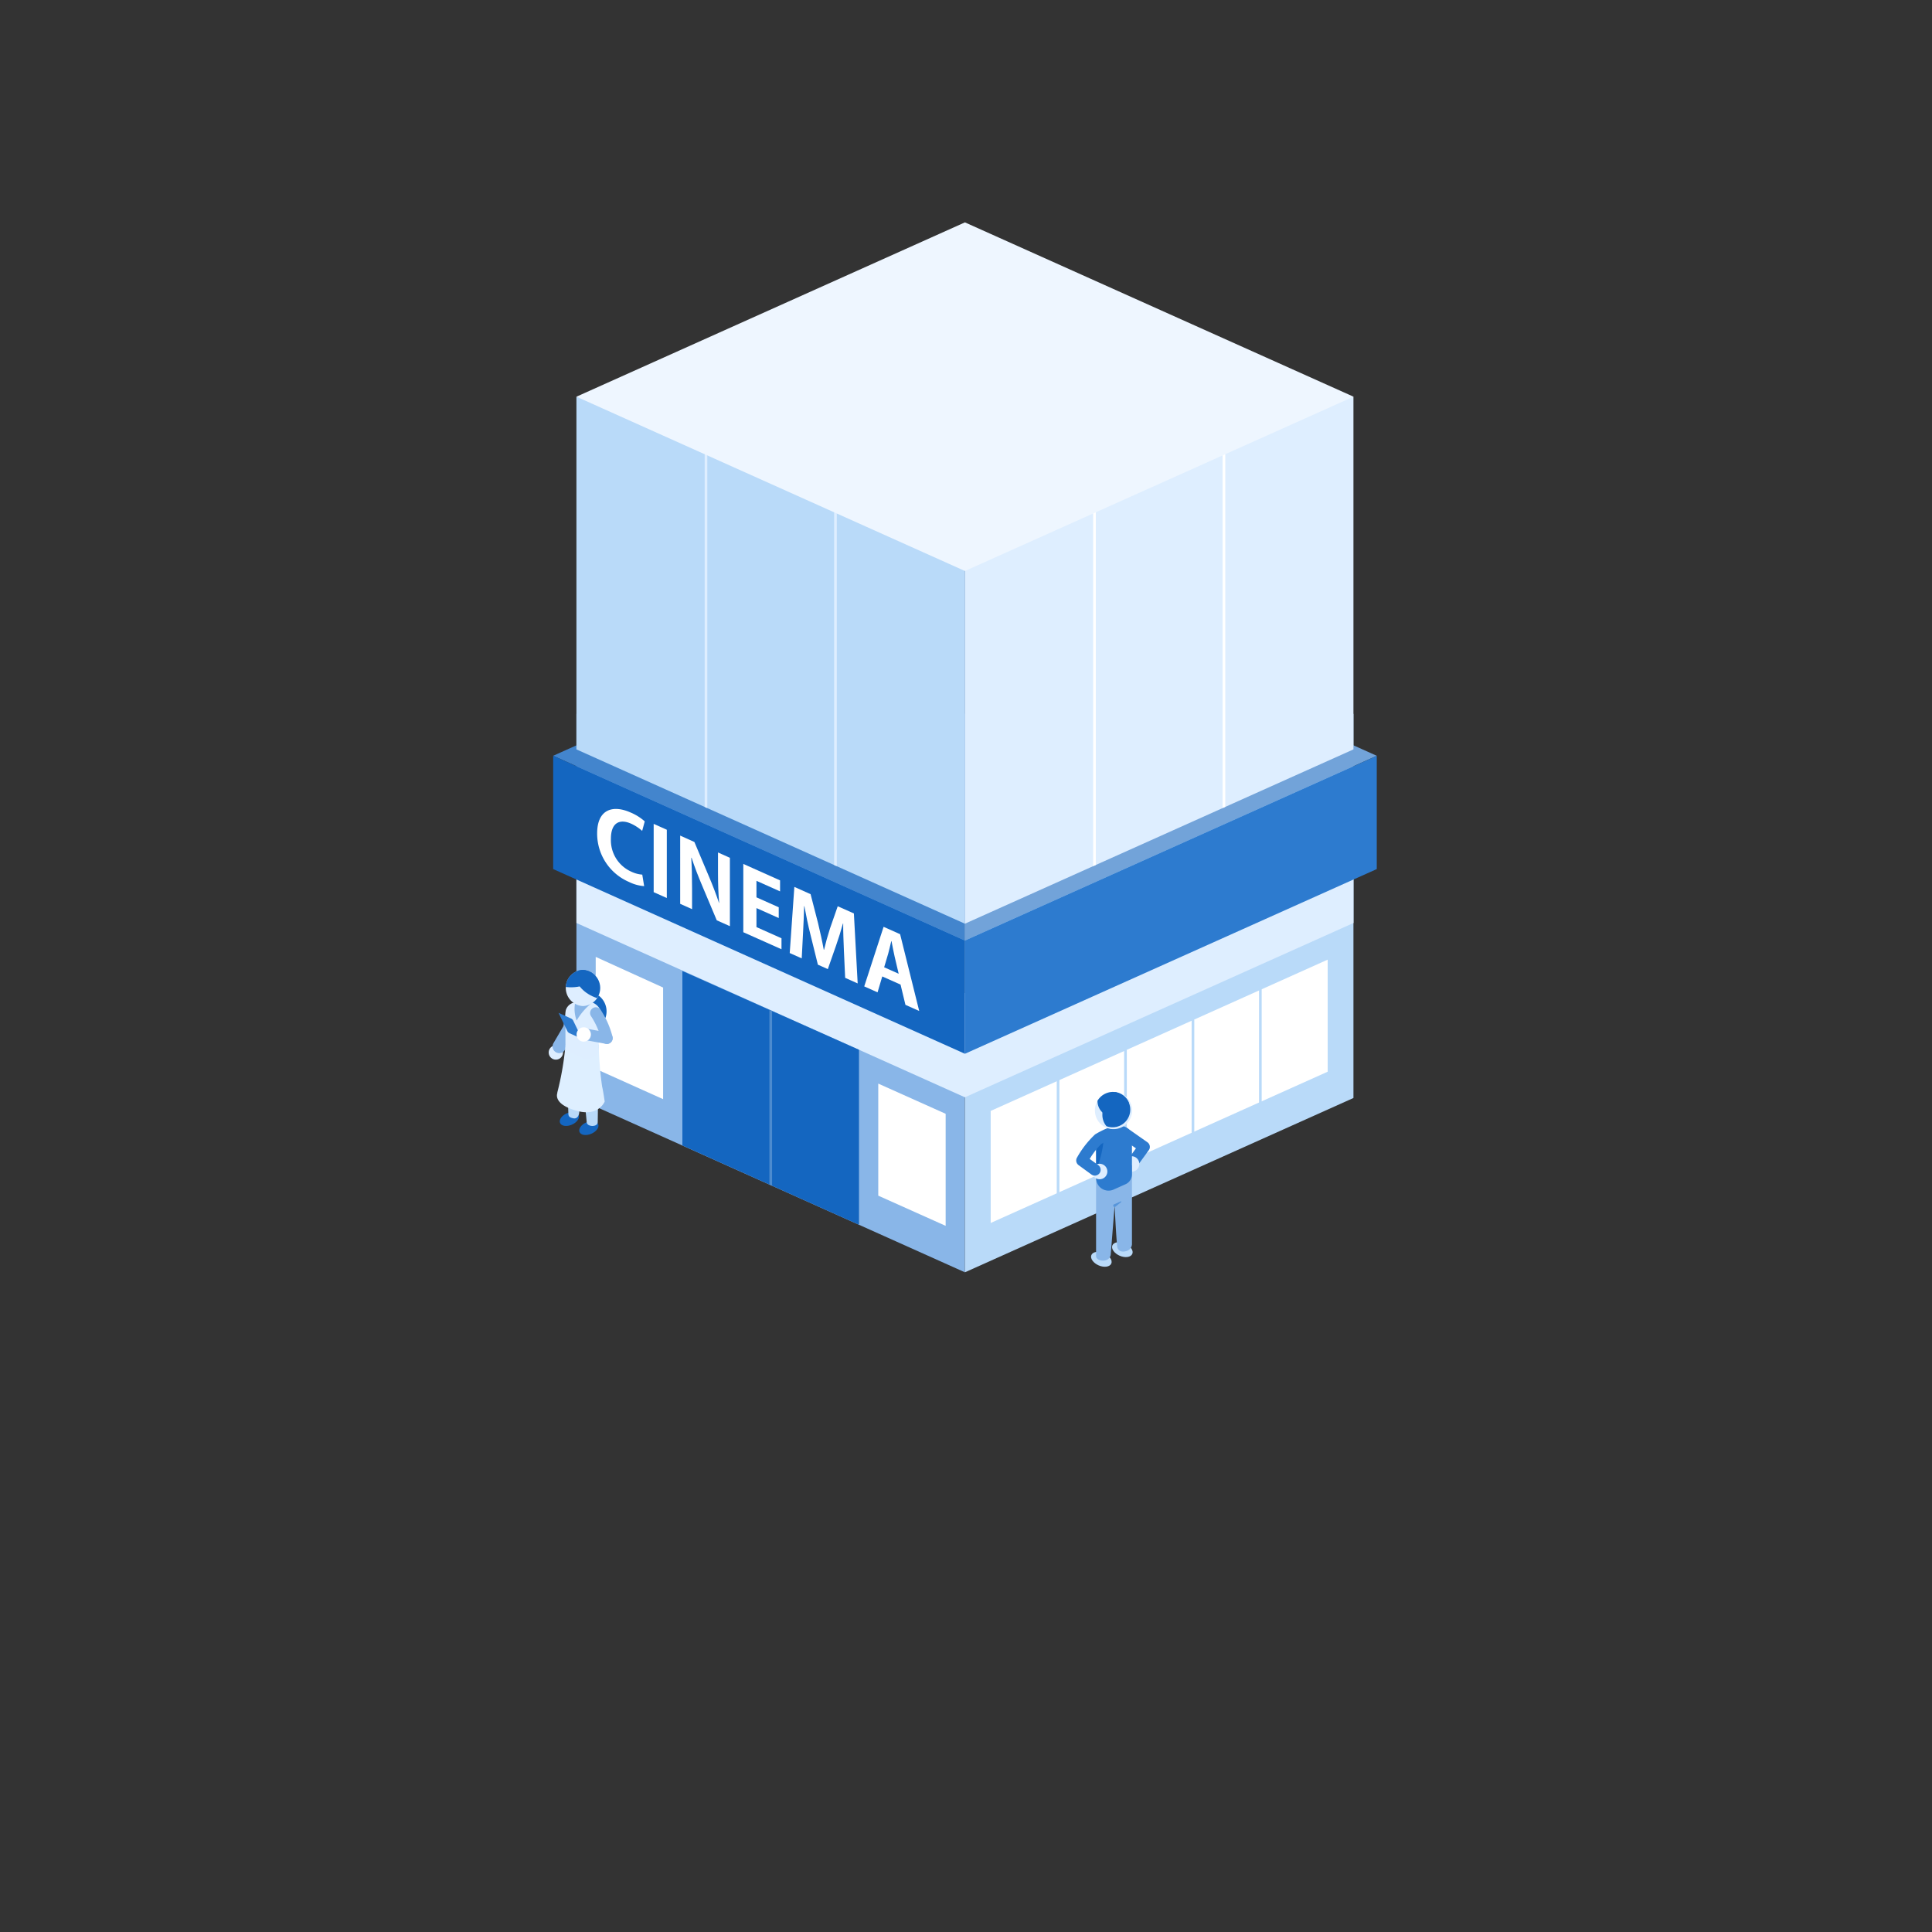 <svg xmlns="http://www.w3.org/2000/svg" xmlns:xlink="http://www.w3.org/1999/xlink" width="135" height="135" viewBox="0 0 135 135">
  <rect x="0" y="0" width="135" height="135" fill="#333333" stroke="none"/>
  <defs>
    <clipPath id="clip-path">
      <rect id="長方形_4517" data-name="長方形 4517" width="58.405" height="73.363" fill="none"/>
    </clipPath>
    <clipPath id="clip-path-2">
      <path id="パス_33553" data-name="パス 33553" d="M4,19.63V44.275l27.145,12.18V19.63Z" transform="translate(-4.002 -19.63)" fill="none"/>
    </clipPath>
    <clipPath id="clip-path-3">
      <path id="パス_33557" data-name="パス 33557" d="M47.752,19.63V56.454L74.9,44.275V19.63Z" transform="translate(-47.752 -19.63)" fill="none"/>
    </clipPath>
    <clipPath id="clip-path-4">
      <path id="パス_33560" data-name="パス 33560" d="M15.932,96.5l12.341,5.541V89.813l-12.341-5.5Z" transform="translate(-15.932 -84.31)" fill="none"/>
    </clipPath>
    <clipPath id="clip-path-6">
      <path id="パス_33581" data-name="パス 33581" d="M63.891,101.816l-.67.3a1.181,1.181,0,0,0-.689,1.067V105.4a.865.865,0,0,0,1.222.794l.831-.372a.755.755,0,0,0,.447-.689v-2.581a.807.807,0,0,0-1.142-.738" transform="translate(-62.532 -101.743)" fill="none"/>
    </clipPath>
    <clipPath id="clip-path-8">
      <path id="パス_33588" data-name="パス 33588" d="M62.392,99.227a1.236,1.236,0,1,0,1.235-1.3,1.267,1.267,0,0,0-1.235,1.3" transform="translate(-62.392 -97.93)" fill="none"/>
    </clipPath>
    <clipPath id="clip-path-10">
      <path id="パス_33598" data-name="パス 33598" d="M2.762,88.6v2.128a.7.7,0,0,0,.416.639l.769.347a.809.809,0,0,0,1.142-.738V89.181c0-.323.23-.472.118-.794a1.028,1.028,0,0,0-.558-.534l-.825.056a.74.74,0,0,0-.307-.067.757.757,0,0,0-.754.756" transform="translate(-2.762 -87.842)" fill="none"/>
    </clipPath>
    <clipPath id="clip-path-12">
      <path id="パス_33606" data-name="パス 33606" d="M2.8,85.446a1.236,1.236,0,0,0,1.2,1.266,1.267,1.267,0,0,0,0-2.531,1.236,1.236,0,0,0-1.2,1.266" transform="translate(-2.802 -84.18)" fill="none"/>
    </clipPath>
  </defs>
  <g id="イラスト" transform="translate(37.797 15.539)">
    <circle id="楕円形" cx="67.5" cy="67.5" r="67.5" transform="translate(-37.797 -15.539)" fill="none"/>
    <g id="グループ_13128" data-name="グループ 13128" transform="translate(0 0)">
      <g id="グループ_13127" data-name="グループ 13127" clip-path="url(#clip-path)">
        <path id="パス_33540" data-name="パス 33540" d="M84.581,86.073c.26-.018.495.32.524.754s-.156.8-.416.818-.5-.32-.525-.754.156-.8.416-.818" transform="translate(-31.943 -32.668)" fill="#4385cd"/>
      </g>
    </g>
    <path id="パス_33541" data-name="パス 33541" d="M89.163,89.665V88.318L87.122,87.4v1.346Z" transform="translate(-33.066 -33.172)" fill="#fff"/>
    <path id="パス_33542" data-name="パス 33542" d="M4,55.35V82.191l27.145,12.18V55.35Z" transform="translate(-1.519 -21.007)" fill="#89b6e8"/>
    <path id="パス_33543" data-name="パス 33543" d="M47.752,55.35V94.371L74.9,82.191V55.35Z" transform="translate(-18.124 -21.007)" fill="#b9daf9"/>
    <path id="パス_33544" data-name="パス 33544" d="M58.3,68.195,31.147,79.543,4,67.68v6.962l27.145,12.18L58.3,74.642Z" transform="translate(-1.519 -25.687)" fill="#deeeff"/>
    <path id="パス_33545" data-name="パス 33545" d="M50.652,93.6v7.83L74.2,90.86V83.03Z" transform="translate(-19.224 -31.513)" fill="#fff"/>
    <path id="パス_33546" data-name="パス 33546" d="M1.382,52.172h0L30.153,65.084V39.26Z" transform="translate(-0.525 -14.901)" fill="#4385cd"/>
    <path id="パス_33547" data-name="パス 33547" d="M47.752,52.172V65.084L76.529,52.172,47.752,39.259Z" transform="translate(-18.124 -14.9)" fill="#72a3d9"/>
    <path id="パス_33548" data-name="パス 33548" d="M1.382,60.07h0v7.917L30.153,80.893V72.982Z" transform="translate(-0.525 -22.799)" fill="#1466c0"/>
    <path id="パス_33549" data-name="パス 33549" d="M47.752,72.982v7.911L76.529,67.987V60.07Z" transform="translate(-18.124 -22.799)" fill="#2d7bcf"/>
    <path id="パス_33550" data-name="パス 33550" d="M4,19.63V44.275l27.145,12.18V19.63Z" transform="translate(-1.519 -7.45)" fill="#b9daf9"/>
    <g id="グループ_13130" data-name="グループ 13130" transform="translate(2.483 12.18)">
      <g id="グループ_13129" data-name="グループ 13129" clip-path="url(#clip-path-2)">
        <path id="パス_33551" data-name="パス 33551" d="M33.115,57.395a.1.1,0,0,1-.093-.093V32.663a.093.093,0,1,1,.186,0V57.3a.1.1,0,0,1-.093.093" transform="translate(-15.016 -24.541)" fill="#deeeff"/>
        <path id="パス_33552" data-name="パス 33552" d="M18.535,50.855a.1.1,0,0,1-.093-.093V26.123a.093.093,0,1,1,.186,0V50.762a.1.1,0,0,1-.093.093" transform="translate(-9.483 -22.059)" fill="#deeeff"/>
      </g>
    </g>
    <path id="パス_33554" data-name="パス 33554" d="M74.9,19.63H47.752V56.454L74.9,44.275Z" transform="translate(-18.124 -7.45)" fill="#deeeff"/>
    <g id="グループ_13132" data-name="グループ 13132" transform="translate(29.628 12.18)">
      <g id="グループ_13131" data-name="グループ 13131" clip-path="url(#clip-path-3)">
        <path id="パス_33555" data-name="パス 33555" d="M62.285,57.395a.1.1,0,0,1-.093-.093V32.663a.093.093,0,1,1,.186,0V57.3a.1.1,0,0,1-.093.093" transform="translate(-53.233 -24.541)" fill="#fff"/>
        <path id="パス_33556" data-name="パス 33556" d="M76.865,50.855a.1.1,0,0,1-.093-.093V26.123a.093.093,0,1,1,.186,0V50.762a.1.1,0,0,1-.093.093" transform="translate(-58.766 -22.059)" fill="#fff"/>
      </g>
    </g>
    <path id="パス_33558" data-name="パス 33558" d="M15.932,84.31V96.5l12.341,5.541V89.813Z" transform="translate(-6.047 -31.999)" fill="#1466c0"/>
    <g id="グループ_13134" data-name="グループ 13134" transform="translate(9.885 52.311)">
      <g id="グループ_13133" data-name="グループ 13133" clip-path="url(#clip-path-4)">
        <path id="パス_33559" data-name="パス 33559" d="M25.825,102.094a.1.1,0,0,1-.093-.093V87.253a.093.093,0,0,1,.186,0V102a.1.1,0,0,1-.093.093" transform="translate(-19.651 -85.392)" fill="#4c8bcf"/>
      </g>
    </g>
    <path id="パス_33561" data-name="パス 33561" d="M42.7,106.93V99.1l-4.709-2.11v7.83Z" transform="translate(-14.419 -36.812)" fill="#fff"/>
    <path id="パス_33562" data-name="パス 33562" d="M10.881,84.861v7.8L6.172,90.544V82.72Z" transform="translate(-2.343 -31.395)" fill="#fff"/>
    <g id="グループ_13136" data-name="グループ 13136" transform="translate(0 0)">
      <g id="グループ_13135" data-name="グループ 13135" clip-path="url(#clip-path)">
        <path id="パス_33563" data-name="パス 33563" d="M80.965,94.576a.1.1,0,0,1-.093-.093v-9.35a.093.093,0,1,1,.186,0v9.35a.1.1,0,0,1-.093.093" transform="translate(-30.694 -32.276)" fill="#b9daf9"/>
        <path id="パス_33564" data-name="パス 33564" d="M73.375,97.716a.1.1,0,0,1-.093-.093v-7.83a.093.093,0,1,1,.186,0v7.83a.1.1,0,0,1-.093.093" transform="translate(-27.813 -34.045)" fill="#b9daf9"/>
        <path id="パス_33565" data-name="パス 33565" d="M65.775,101.126a.1.1,0,0,1-.093-.093V93.2a.093.093,0,0,1,.186,0v7.83a.1.1,0,0,1-.093.093" transform="translate(-24.929 -35.339)" fill="#b9daf9"/>
        <path id="パス_33566" data-name="パス 33566" d="M58.185,104.643a.1.1,0,0,1-.093-.093V95.113a.093.093,0,1,1,.186,0v9.437a.1.1,0,0,1-.093.093" transform="translate(-22.048 -36.064)" fill="#b9daf9"/>
        <path id="パス_33567" data-name="パス 33567" d="M9.614,71.452a2.856,2.856,0,0,1-1.055-.292,3.677,3.677,0,0,1-2.227-3.388c0-1.669,1.073-2.029,2.339-1.464a3.506,3.506,0,0,1,.987.62l-.18.664a3.122,3.122,0,0,0-.763-.5c-.788-.354-1.421-.1-1.421,1.055a2.4,2.4,0,0,0,1.415,2.29,2.148,2.148,0,0,0,.776.211l.13.794Z" transform="translate(-2.403 -25.072)" fill="#fff"/>
        <path id="パス_33568" data-name="パス 33568" d="M12.7,67.74l.918.41v4.771l-.918-.41Z" transform="translate(-4.821 -25.71)" fill="#fff"/>
        <path id="パス_33569" data-name="パス 33569" d="M19.157,75.389l-.918-.41-1.024-2.432c-.254-.6-.534-1.315-.732-1.93l-.025-.012c.037.608.056,1.284.056,2.134V74.2l-.831-.372V69.06l.993.447,1.005,2.383c.254.589.521,1.291.714,1.874h.012c-.056-.627-.081-1.315-.081-2.091V70.239l.831.372v4.778Z" transform="translate(-5.952 -26.211)" fill="#fff"/>
        <path id="パス_33570" data-name="パス 33570" d="M25.46,78.213l-2.668-1.191V72.25L25.361,73.4v.769l-1.65-.738v1.154l1.557.695v.751l-1.557-.695v1.328l1.75.782Z" transform="translate(-8.65 -27.422)" fill="#fff"/>
        <path id="パス_33571" data-name="パス 33571" d="M32.769,81.584l-.875-.391L31.807,79.3c-.025-.645-.056-1.3-.05-1.9h-.019c-.137.5-.31,1.055-.472,1.514l-.583,1.669-.695-.31-.527-2.134c-.155-.608-.3-1.322-.416-1.954h-.019c-.012.589-.043,1.278-.074,1.855l-.093,1.793-.838-.372.323-4.622,1.135.509L30,77.371c.155.645.292,1.266.4,1.861h.019c.112-.478.254-.987.416-1.489l.54-1.551,1.129.5Z" transform="translate(-10.635 -28.405)" fill="#fff"/>
        <path id="パス_33572" data-name="パス 33572" d="M40.253,85.212l-.962-.428-.341-1.415L37.672,82.8l-.329,1.111-.931-.416,1.353-4.163,1.154.515Zm-1.433-2.594-.285-1.21c-.074-.329-.155-.751-.217-1.073H38.3c-.062.261-.143.614-.211.862l-.285.962,1.018.453Z" transform="translate(-13.82 -30.109)" fill="#fff"/>
        <path id="パス_33573" data-name="パス 33573" d="M31.147,24.359,4,12.18,31.147,0,58.3,12.18Z" transform="translate(-1.519 0)" fill="#eef6ff"/>
        <path id="パス_33574" data-name="パス 33574" d="M66.167,104.668a.409.409,0,0,1-.236-.074.4.4,0,0,1-.087-.565l.453-.627-1-.7a.405.405,0,1,1,.465-.664l1.334.937a.411.411,0,0,1,.168.261.384.384,0,0,1-.074.3l-.695.956a.421.421,0,0,1-.329.168Z" transform="translate(-24.719 -38.7)" fill="#2d7bcf"/>
        <path id="パス_33575" data-name="パス 33575" d="M66.192,105.17a.54.54,0,1,1-.54.54.54.54,0,0,1,.54-.54" transform="translate(-24.918 -39.916)" fill="#deeeff"/>
        <path id="パス_33576" data-name="パス 33576" d="M61.978,116.161c.1-.236.495-.295.879-.13s.614.489.513.725-.5.295-.879.13-.614-.489-.513-.725" transform="translate(-23.514 -44.003)" fill="#b9daf9"/>
        <path id="パス_33577" data-name="パス 33577" d="M64.344,115.073c.1-.236.494-.295.879-.13s.614.489.513.725-.5.295-.879.13-.614-.489-.513-.725" transform="translate(-24.412 -43.59)" fill="#b9daf9"/>
        <path id="パス_33578" data-name="パス 33578" d="M65.029,106.19v5.528a.528.528,0,0,1-.391.465c-.552.161-.633-.267-.633-.267-.087-.745-.186-2.916-.186-2.916l-.273,3.425c-.081.608-1.024.5-1.024.105v-5.925l2.494-.41Z" transform="translate(-23.73 -40.303)" fill="#89b6e8"/>
        <path id="パス_33579" data-name="パス 33579" d="M65.032,102.554v2.581a.755.755,0,0,1-.447.689l-.831.372a.865.865,0,0,1-1.222-.794v-2.221a1.181,1.181,0,0,1,.689-1.067l.67-.3a.809.809,0,0,1,1.142.738" transform="translate(-23.733 -38.615)" fill="#2d7bcf"/>
      </g>
    </g>
    <g id="グループ_13138" data-name="グループ 13138" transform="translate(38.799 63.128)">
      <g id="グループ_13137" data-name="グループ 13137" clip-path="url(#clip-path-6)">
        <path id="パス_33580" data-name="パス 33580" d="M61.812,104.485a1.723,1.723,0,0,0,.261-.546,4.825,4.825,0,0,1,.72-.949,6.811,6.811,0,0,1-.453,2.1.267.267,0,0,1-.316.056l-.2-.658Z" transform="translate(-62.259 -102.216)" fill="#1466c0"/>
      </g>
    </g>
    <g id="グループ_13140" data-name="グループ 13140" transform="translate(0 0)">
      <g id="グループ_13139" data-name="グループ 13139" clip-path="url(#clip-path)">
        <path id="パス_33582" data-name="パス 33582" d="M62.592,106.02a.54.54,0,1,1-.54.54.54.54,0,0,1,.54-.54" transform="translate(-23.551 -40.239)" fill="#deeeff"/>
        <path id="パス_33583" data-name="パス 33583" d="M61.586,105.326a.409.409,0,0,1-.236-.074l-.9-.658a.4.4,0,0,1-.105-.534,6.7,6.7,0,0,1,1.26-1.613,6.456,6.456,0,0,1,.776-.4.4.4,0,1,1,.316.738,6.676,6.676,0,0,0-.67.341,5.334,5.334,0,0,0-.8,1.036l.6.434a.405.405,0,0,1,.087.565.42.42,0,0,1-.329.168Z" transform="translate(-22.881 -38.72)" fill="#2d7bcf"/>
        <path id="パス_33584" data-name="パス 33584" d="M65.018,110.292l-.41.329c-.105.087-.223-.1-.1-.161l.478-.211a.025.025,0,0,1,.025.043Z" transform="translate(-24.464 -41.843)" fill="#5795d9"/>
        <path id="パス_33585" data-name="パス 33585" d="M63.627,97.93a1.3,1.3,0,1,1-1.235,1.3,1.267,1.267,0,0,1,1.235-1.3" transform="translate(-23.68 -37.168)" fill="#deeeff"/>
      </g>
    </g>
    <g id="グループ_13142" data-name="グループ 13142" transform="translate(38.712 60.762)">
      <g id="グループ_13141" data-name="グループ 13141" clip-path="url(#clip-path-8)">
        <path id="パス_33586" data-name="パス 33586" d="M63.232,99.458a1.229,1.229,0,1,0,2.457,0c0-.683-.552-1.638-1.229-1.638s-1.229.956-1.229,1.638" transform="translate(-62.711 -97.888)" fill="#1466c0"/>
        <path id="パス_33587" data-name="パス 33587" d="M62.739,97.936a1.092,1.092,0,1,1,.684,1.385,1.092,1.092,0,0,1-.684-1.385" transform="translate(-62.502 -97.651)" fill="#1466c0"/>
      </g>
    </g>
    <g id="グループ_13144" data-name="グループ 13144" transform="translate(0 0)">
      <g id="グループ_13143" data-name="グループ 13143" clip-path="url(#clip-path)">
        <path id="パス_33589" data-name="パス 33589" d="M1.375,92.68a.5.5,0,1,1-.5.5.5.5,0,0,1,.5-.5" transform="translate(-0.331 -35.176)" fill="#deeeff"/>
        <path id="パス_33590" data-name="パス 33590" d="M5.82,86.75a1.383,1.383,0,0,1,.856,1.756A1.332,1.332,0,0,1,5.82,86.75" transform="translate(-2.164 -32.925)" fill="#1466c0"/>
        <path id="パス_33591" data-name="パス 33591" d="M4.817,101.3c.359-.154.727-.1.821.121s-.12.524-.48.678-.727.1-.821-.121.12-.524.48-.678" transform="translate(-1.638 -38.415)" fill="#1466c0"/>
        <path id="パス_33592" data-name="パス 33592" d="M2.622,100.277c.359-.154.727-.1.821.121s-.12.524-.48.678-.727.1-.821-.121.12-.524.48-.678" transform="translate(-0.805 -38.026)" fill="#1466c0"/>
        <path id="パス_33593" data-name="パス 33593" d="M1.776,91.5a.464.464,0,0,1-.4-.7l.695-1.185.174-1.08a.465.465,0,0,1,.918.149l-.192,1.166a.5.5,0,0,1-.056.161l-.738,1.26a.463.463,0,0,1-.4.23Z" transform="translate(-0.497 -33.452)" fill="#89b6e8"/>
        <path id="パス_33594" data-name="パス 33594" d="M5.1,92.365l-.074,5.417c0,.366-.745.341-.769.012l-.4-4.083s-.056,2.705-.124,3.4c-.025.242-.161.465-.428.4-.192-.043-.329-.1-.329-.3l-.186-5.23,2.327.385Z" transform="translate(-1.056 -34.91)" fill="#b9daf9"/>
        <path id="パス_33595" data-name="パス 33595" d="M1.824,95.96A20.7,20.7,0,0,0,2.4,92.61l2.327.254a24.351,24.351,0,0,0,.23,2.668c.068.254.18,1.049.18,1.049s-.416,1.061-1.911.658c-1.607-.434-1.452-1.111-1.39-1.278Z" transform="translate(-0.681 -35.149)" fill="#deefff"/>
        <path id="パス_33596" data-name="パス 33596" d="M2.762,88.6v2.128a.7.7,0,0,0,.416.639l.769.347a.809.809,0,0,0,1.142-.738V89.181c0-.323.23-.472.118-.794a1.028,1.028,0,0,0-.558-.534l-.825.056A.754.754,0,0,0,2.762,88.6Z" transform="translate(-1.048 -33.34)" fill="#deeeff"/>
      </g>
    </g>
    <g id="グループ_13146" data-name="グループ 13146" transform="translate(1.714 54.503)">
      <g id="グループ_13145" data-name="グループ 13145" clip-path="url(#clip-path-10)">
        <path id="パス_33597" data-name="パス 33597" d="M3.85,87.74a2.348,2.348,0,0,0,.087,1.334,4.331,4.331,0,0,1,1.042-1.216L3.856,87.74Z" transform="translate(-3.155 -87.803)" fill="#89b6e8"/>
      </g>
    </g>
    <g id="グループ_13148" data-name="グループ 13148" transform="translate(0 0)">
      <g id="グループ_13147" data-name="グループ 13147" clip-path="url(#clip-path)">
        <path id="パス_33599" data-name="パス 33599" d="M6.713,90.951a.4.4,0,0,1-.391-.3,5.407,5.407,0,0,0-.7-1.613.4.4,0,0,1,.639-.49,6.113,6.113,0,0,1,.844,1.9.4.4,0,0,1-.292.49.543.543,0,0,1-.1.012" transform="translate(-2.102 -33.546)" fill="#89b6e8"/>
        <path id="パス_33600" data-name="パス 33600" d="M6.387,91.885a.424.424,0,0,1-.074-.006l-1.3-.236a.4.4,0,1,1,.143-.788l1.3.236a.4.4,0,0,1,.323.465.411.411,0,0,1-.4.335Z" transform="translate(-1.776 -34.48)" fill="#89b6e8"/>
        <path id="パス_33601" data-name="パス 33601" d="M2.857,89.417a.315.315,0,0,1,.155.155l.614,1.272-.875-.4a.315.315,0,0,1-.155-.155L1.982,89.02Z" transform="translate(-0.752 -33.787)" fill="#2d7bcf"/>
        <path id="パス_33602" data-name="パス 33602" d="M4.515,90.65a.5.5,0,1,1-.5.5.5.5,0,0,1,.5-.5" transform="translate(-1.523 -34.405)" fill="#fff"/>
        <path id="パス_33603" data-name="パス 33603" d="M4.006,84.18a1.267,1.267,0,0,1,0,2.531,1.267,1.267,0,0,1,0-2.531" transform="translate(-1.063 -31.95)" fill="#deeeff"/>
      </g>
    </g>
    <g id="グループ_13150" data-name="グループ 13150" transform="translate(1.739 52.23)">
      <g id="グループ_13149" data-name="グループ 13149" clip-path="url(#clip-path-12)">
        <path id="パス_33604" data-name="パス 33604" d="M4.008,84.222c.253-.471,1.082-.517,1.852-.1s1.189,1.13.936,1.6-1.081.518-1.851.1-1.189-1.13-.936-1.6" transform="translate(-3.232 -84.049)" fill="#1466c0"/>
        <path id="パス_33605" data-name="パス 33605" d="M0,83.328c.064-.645.972-1.082,2.03-.978s1.863.712,1.8,1.356-.972,1.083-2.03.978S-.06,83.973,0,83.328" transform="translate(-1.739 -83.48)" fill="#1466c0"/>
      </g>
    </g>
  </g>
</svg>
